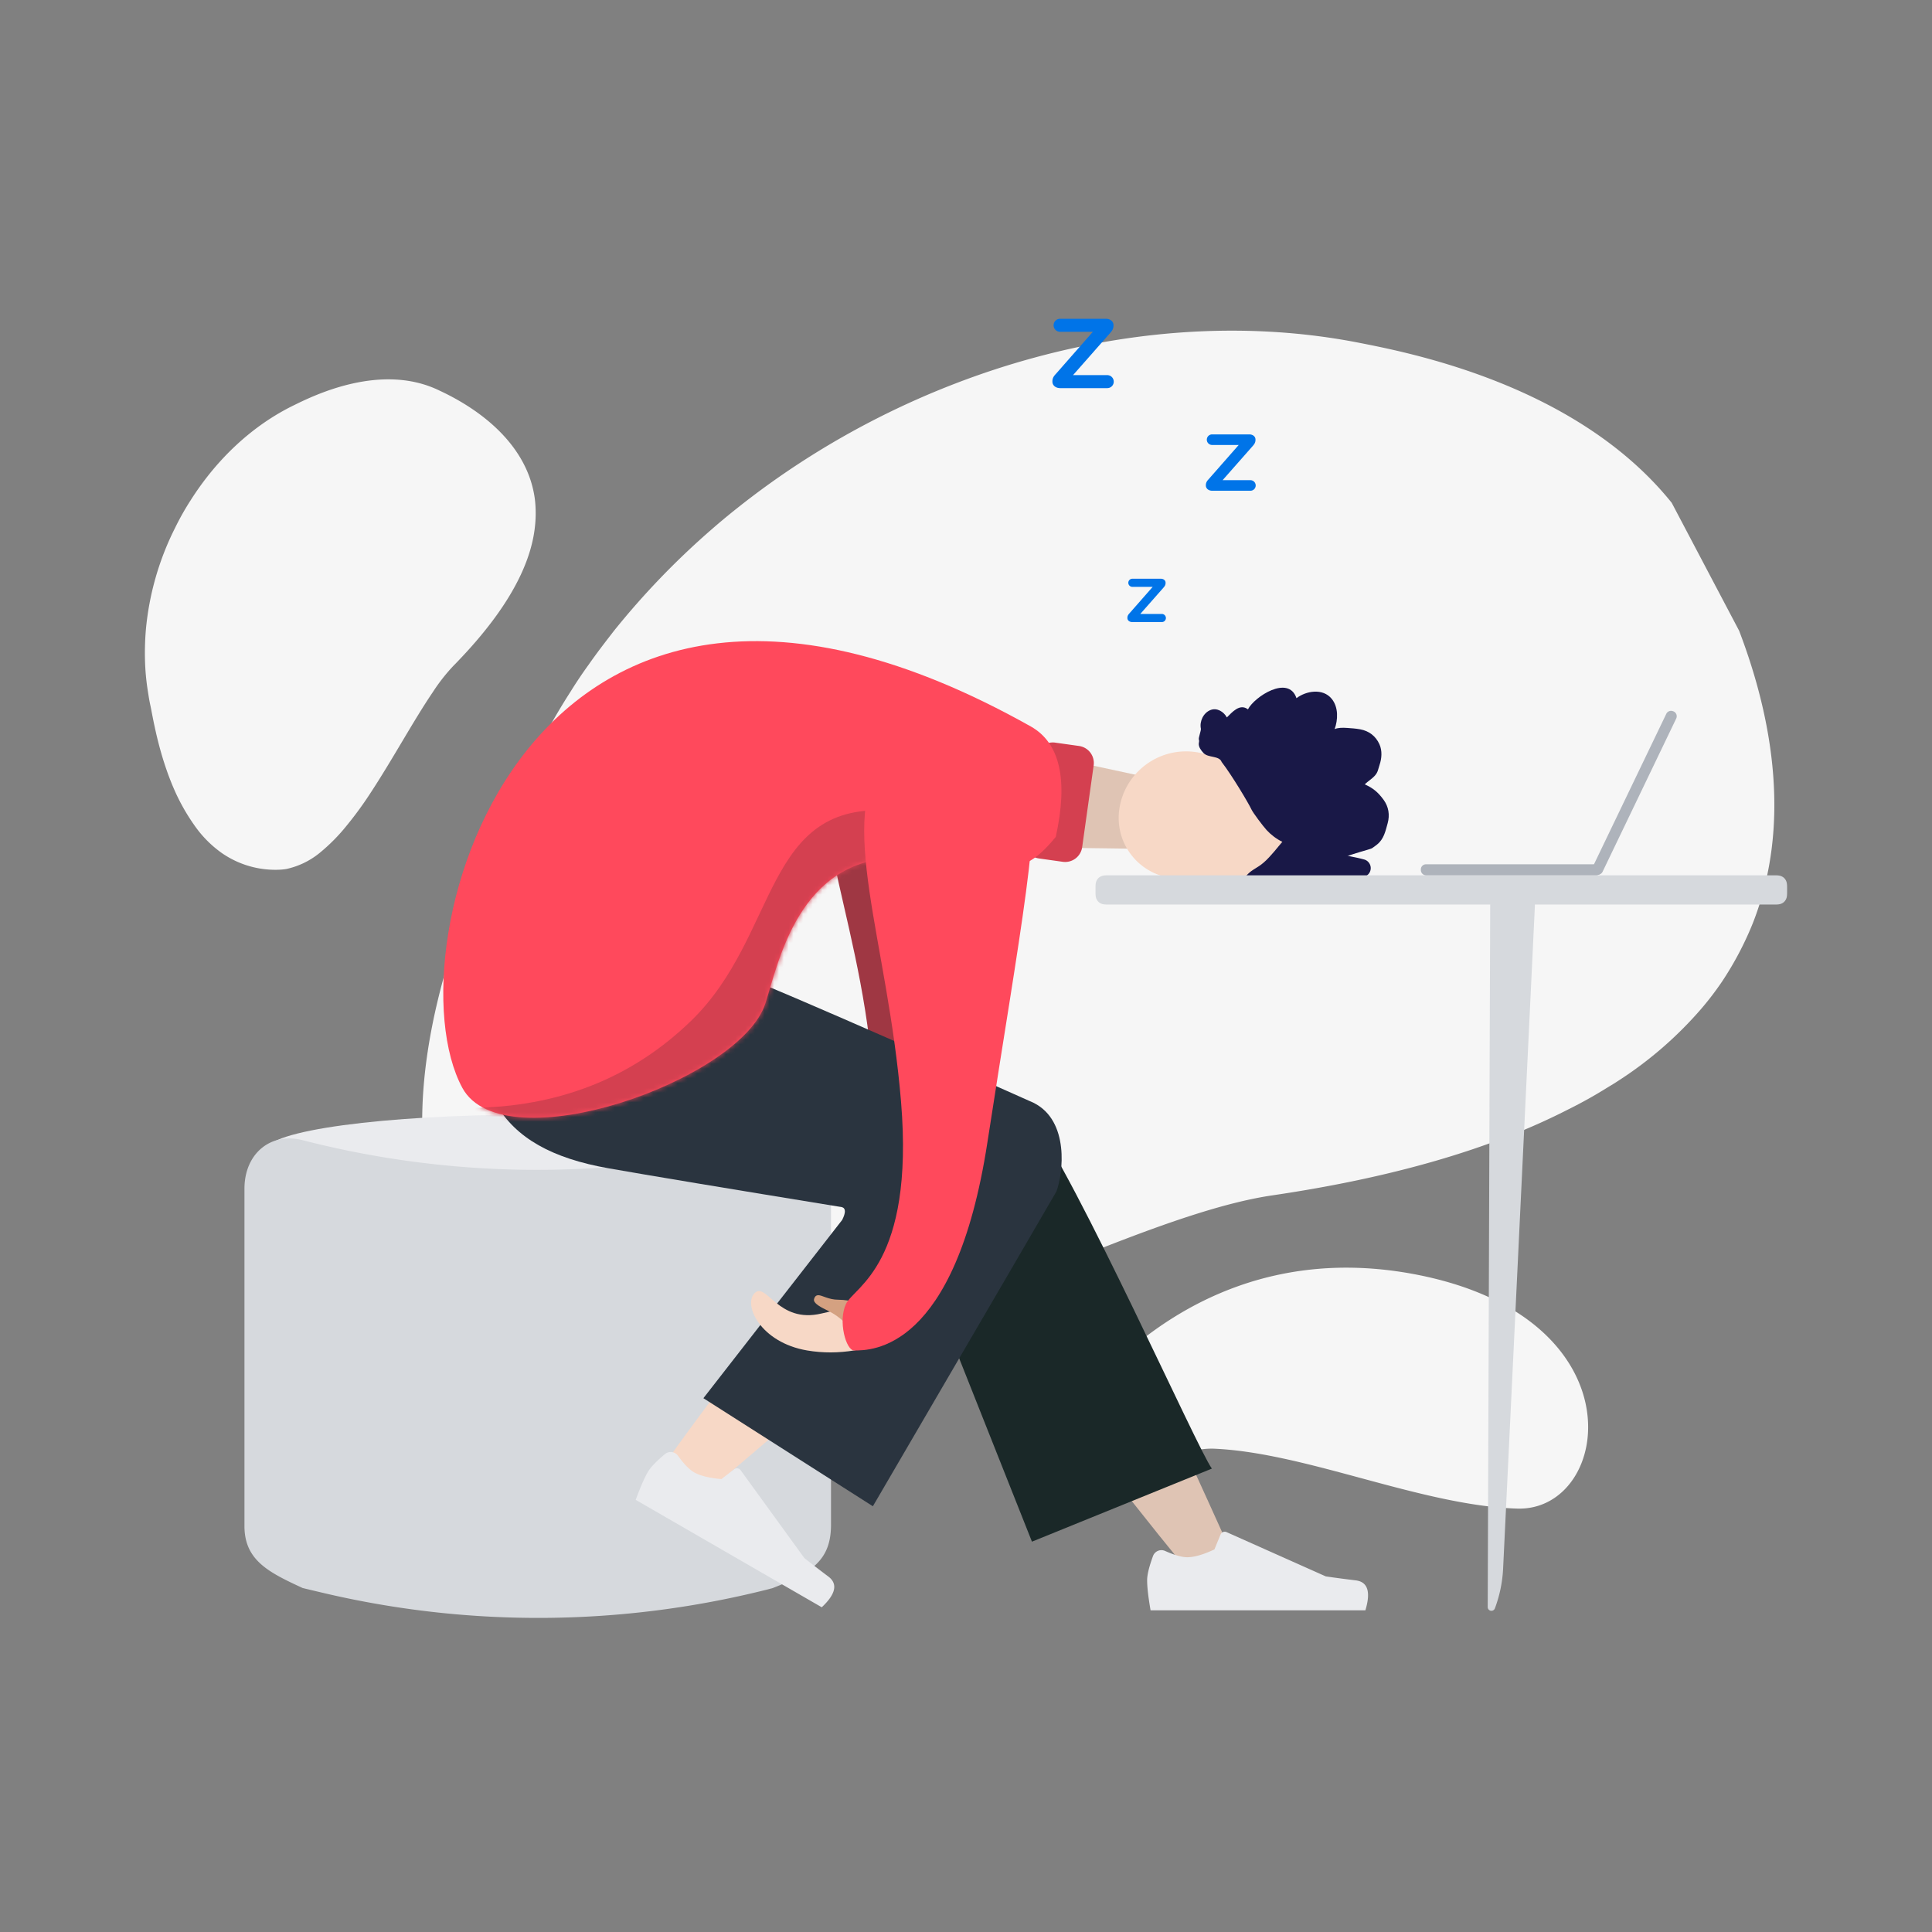 <svg xmlns="http://www.w3.org/2000/svg" xmlns:xlink="http://www.w3.org/1999/xlink" width="400" height="400"><rect width="100%" height="100%" fill="#808080" stroke="none"/><defs><path id="a" d="M3.959 92.504c8.497 15.665 57.6-1.514 62.731-17.496 2.78-8.662 6.926-30.149 27.752-30.149 20.825 0 23.491 6.521 32.373-4.33q3.894-17.73-5.164-22.858c-105.09-59-133.183 46.273-117.692 74.833"/></defs><g fill="none" fill-rule="evenodd"><path fill="#F6F6F6" fill-rule="nonzero" d="M110.744 109.116c-.664 6.049-3.691 13.13-10.188 21.245-1.994 2.508-4.135 4.868-6.35 7.155l-.295.295a37.6 37.6 0 0 0-4.282 5.458c-4.06 5.975-8.416 14.09-13.141 21.245a74 74 0 0 1-4.652 6.343 38 38 0 0 1-5.684 5.754 16.4 16.4 0 0 1-6.94 3.32 14 14 0 0 1-1.772.147 19.44 19.44 0 0 1-11.518-3.467 23.4 23.4 0 0 1-5.684-5.754 42 42 0 0 1-3.692-6.343c-3.617-7.746-4.873-15.934-5.39-18.368-.22-.959-.369-1.918-.516-2.877a49 49 0 0 1-.59-5.68 58 58 0 0 1 .147-7.155 58.7 58.7 0 0 1 6.054-21.148 55 55 0 0 1 3.248-5.754c5.39-8.483 12.773-15.49 21.485-19.695 4.06-1.991 18.014-8.852 30.048-2.95 8.416 3.91 18.236 11.212 19.712 22.498.22 1.904.22 3.827 0 5.731m252.126 82.1a67 67 0 0 1-6.35 12.024 63 63 0 0 1-4.281 5.606 79.6 79.6 0 0 1-17.276 14.974c-.665.443-1.403.886-2.141 1.328a92 92 0 0 1-8.048 4.5c-15.208 7.819-35.29 14.015-61.425 17.85C223.48 253.4 145 305.479 110.154 279.956c-28.794-21.096-25.176-56.282-16.538-83.501a212 212 0 0 1 5.168-14.31c.295-.665.517-1.328.812-1.992a119 119 0 0 1 1.772-4.205c.886-1.992 1.772-3.91 2.51-5.606 1.108-2.36 2.141-4.5 3.027-6.27s1.55-3.172 2.067-4.205a140 140 0 0 1 9.155-16.67 93 93 0 0 1 3.765-5.607c1.698-2.434 3.47-4.72 5.242-7.007a162.7 162.7 0 0 1 20.082-20.876 141 141 0 0 1 5.315-4.425c36.472-29.064 85.051-42.784 128.537-34.375 10.926 2.14 45.404 8.778 65.043 33.194l13.954 26.482c7.161 18.736 10.705 40.666 2.805 60.634zM240.093 301.273c-10.706-.369-15.357-13.72-7.31-20.875 11.813-10.475 31.378-21.54 58.768-16.819 48.506 8.41 42.304 49.349 22.592 48.759s-43.485-11.507-62.607-12.393c-3.839-.22-7.678 1.476-11.443 1.328"/><path fill="#9F3743" d="M174.457 149.897c10.395-13.299 28.096-3.065 31.563 3.552s-.87 33.015-7.537 76.275q-6.666 43.26-27.59 43.078-3.372-6.09-1.686-9.642c1.685-3.552 14.168-8.193 11.4-41.8-2.766-33.607-16.546-58.164-6.15-71.463"/><g transform="translate(50.611 230.785)"><ellipse cx="59.174" cy="7.448" fill="#EAEBEE" rx="54.806" ry="7.448"/><path fill="#D6D9DD" d="m109.357 98.013-1.219.324a194.2 194.2 0 0 1-91.486.756l-4.569-1.08C5.077 94.775 0 92.293 0 85.168v-69.84C0 8.096 5.382 3.562 12.083 5.289a195.05 195.05 0 0 0 91.689 1.296l5.585-1.296c6.61.058 11.973 5.71 12.083 12.738v67.14c-.102 7.125-4.062 9.716-12.083 12.846"/></g><path fill="#DFC4B4" d="M245.513 324.71q-23.32-28.504-31.559-42.263c-9.404-15.706-17.1-29.682-19.529-35.02-5.792-12.731 13.334-18.692 17.662-12.754q9.828 13.481 41.975 84.841z"/><path fill="#1A2828" d="m213.654 319.185-28.935-72.901c-6.188-13.29 23.697-22.025 28.245-15.84 10.326 14.04 34.867 69.43 37.944 73.614z"/><path fill="#F7D8C6" d="M136.591 304.565c5.637-8.23 26.138-35.915 37.304-47.37a849 849 0 0 1 9.301-9.395c8.803-8.751 26.33 5.958 17.545 13.929-21.88 19.85-53.805 46.648-56.473 49.038-3.738 3.348-11.219-1.03-7.677-6.202"/><path fill="#EAEBEE" d="M137.668 301.056q-2.71 2.265-3.552 3.722-1.068 1.85-2.5 5.752l38.518 22.238q4.37-4.101 1.364-6.365a246 246 0 0 1-4.962-3.818l-13.206-18.208a.93.93 0 0 0-1.318-.19l-2.65 2.041q-3.802-.33-5.674-1.411-1.457-.84-3.326-3.424a1.856 1.856 0 0 0-2.694-.337m101.049 21.106q-1.215 3.317-1.215 5 0 2.134.71 6.23h44.478q1.733-5.738-2.002-6.194-3.735-.457-6.206-.826l-20.54-9.166a.93.93 0 0 0-1.237.494l-1.274 3.094q-3.458 1.615-5.62 1.615-1.682 0-4.592-1.303a1.856 1.856 0 0 0-2.502 1.056"/><path fill="#2A343F" d="M174.308 249.925q-36.073-5.882-48.325-8.044c-23.28-4.109-30.07-16.648-26.056-44.007h42.895q8.514 2.46 71.155 30.442c7.514 3.733 6.114 14.74 4.741 18.367q-.084.222-37.999 65.172l-35.09-22.374 28.745-36.92q1.138-2.295-.066-2.636"/><path fill="#DFC4B4" d="m239 161.244-18.624-4.006-2.567 18.26 19.152.254z"/><path fill="#F7D8C6" d="M270.14 172.195c-.948 6.742-7.18 11.438-13.922 10.49a12 12 0 0 1-1.694-.36l-2.574-.741-7.332.278c-6.917.263-12.737-5.131-13-12.048a12.6 12.6 0 0 1 .113-2.22c1.074-7.643 8.14-12.967 15.782-11.893q.483.067.96.169l7.504 1.594 1.956.082c7.102.297 12.618 6.295 12.32 13.396q-.026.63-.114 1.253z"/><path fill="#191847" d="M278.916 150.71c.903.058 1.81.127 2.706.29 1.79.328 3.194 1.372 3.968 3.075.62 1.365.482 2.96.032 4.296-.3.89-.32 1.474-.943 2.185-.618.705-1.455 1.183-2.126 1.837 1.748.777 2.766 1.645 3.891 3.176 1.082 1.472 1.312 3.186.865 4.837-.46 1.694-.81 3.33-2.194 4.434-.347.277-.701.546-1.076.788-.314.203-4.944 1.399-5.164 1.7-.246.335-.109.611.06.969.199.419 4.204.235 4.31.68.314 1.326.63.227.119 1.453-.245.589-3.497.464-3.95.936-.643.67-2.715.546-3.657.786-.84.214-18.874 1.006-18.825.866.319-.922.003-.578 1.224-1.857s2.034-1.33 3.517-2.615c1.482-1.284 3.127-3.49 3.821-4.253-1.187-.568-2.375-1.479-3.254-2.436-.717-.78-2.81-3.549-3.14-4.268-.541-1.186-4.03-7.065-6.17-9.827-.495-1.374-2.809-.8-3.791-1.888-.484-.537-1-1.22-.943-1.937.02-.266.13-.54.018-.804-.139-.327.493-1.9.414-2.276-.313-1.498.516-3.278 2.002-3.857 1.343-.524 2.744.354 3.378 1.537 1.038-1.014 2.653-2.979 4.366-1.674 1.312-2.595 8.401-7.24 10.047-2.312 1.948-1.495 5.435-2.148 7.295.132 1.433 1.756 1.297 4.369.606 6.267.798-.326 1.725-.295 2.594-.24"/><path fill="#191847" d="m277.26 181.497 4.638.094a1.856 1.856 0 0 0 .522-3.648 32 32 0 0 0-2.18-.505c-6.717-1.325 1.576-.75 3.332-4.592q1.755-3.842-7.825-1.814l1.512 10.465z"/><path fill="#D44050" d="m218.46 153.752 4.941.694a3.56 3.56 0 0 1 3.03 4.021l-2.38 16.93a3.56 3.56 0 0 1-4.02 3.03l-4.94-.695a3.56 3.56 0 0 1-3.03-4.02l2.379-16.93a3.56 3.56 0 0 1 4.02-3.03"/><g transform="translate(91.773 132.74)"><mask id="b" fill="#fff"><use xlink:href="#a"/></mask><use xlink:href="#a" fill="#FF495C"/><path fill="#D44050" d="M5.61 96.644q27.337-.241 45.694-18.026c18.357-17.784 14.857-45.746 41.672-43.47q26.816 2.274 25.331 13.337L43.953 108.87l-49.165-2.806z" mask="url(#b)"/></g><path fill="#D6D9DD" d="M367.48 181.224c.839 0 1.17.093 1.497.267.326.175.582.43.756.756s.267.659.267 1.497v1.015c0 .838-.093 1.17-.267 1.496s-.43.582-.756.756-.658.267-1.497.267h-49.707q.01.231 0 .468l-6.568 136.987A27.3 27.3 0 0 1 309.5 333a.767.767 0 0 1-1.485-.272l.517-145.45h-79.198c-.839 0-1.17-.093-1.497-.267a1.8 1.8 0 0 1-.756-.756c-.174-.326-.267-.658-.267-1.496v-1.015c0-.838.093-1.17.267-1.497a1.83 1.83 0 0 1 .756-.756c.326-.174.658-.267 1.497-.267z"/><g fill="#AEB3BB"><path d="M295.26 178.946h35.253a1.094 1.094 0 0 1 1.087 1.087v.105a1.1 1.1 0 0 1-1.087 1.086H295.26a1.097 1.097 0 0 1-1.088-1.086v-.105a1.05 1.05 0 0 1 1.052-1.087z"/><path d="m329.727 179.542 15.259-31.75a1.1 1.1 0 0 1 1.438-.526l.105.035c.533.26.765.894.526 1.437l-15.259 31.75c-.26.533-.895.765-1.438.526l-.105-.035a1.08 1.08 0 0 1-.533-1.426l.007-.01z"/></g><path fill="#F7D8C6" d="M187.054 276.231q-10.245 5.005-19.932 3.369c-9.688-1.636-13.33-9.486-10.878-11.88 2.45-2.394 4.83 6.385 13.827 4.228s13.23-2.342 15.112-.495q1.883 1.847 1.871 4.778"/><path fill="#D4A181" d="M178.71 269.876q-3.236-.784-5.193-.784c-1.958 0-3.315-.936-4.072-.936q-.756 0-.931.936-.066.858 2.516 2.082 2.582 1.226 4.086 2.93l3.593-4.228z"/><path fill="#FF495C" d="M183.341 156.252c10.396-13.299 26.01-2.622 29.477 3.995 3.466 6.618-1.72 33.015-8.387 76.275-6.666 43.26-24.055 43.078-27.59 43.078-1.686 0-3.371-6.09-1.686-9.642s14.168-8.193 11.401-41.8-13.61-58.608-3.215-71.906"/><path fill="#0074E8" d="M240.334 119.82c.561 0 .986.34.986.817v.05c0 .392-.136.646-.442.986l-4.792 5.439h4.418a.842.842 0 1 1 0 1.682h-6.084c-.578 0-1.003-.356-1.003-.832v-.034c0-.391.136-.646.46-.986l4.775-5.439h-4.232a.842.842 0 0 1 0-1.683zm18.318-29.884c.73 0 1.282.442 1.282 1.06v.067c0 .508-.177.84-.575 1.281l-6.23 7.07h5.744c.619 0 1.105.487 1.105 1.105a1.09 1.09 0 0 1-1.105 1.083h-7.91c-.75 0-1.303-.464-1.303-1.083v-.044c0-.508.177-.84.596-1.281l6.209-7.07h-5.502a1.09 1.09 0 0 1-1.104-1.083c0-.619.486-1.105 1.104-1.105zM228.958 66c.897 0 1.577.544 1.577 1.305v.082c0 .625-.218 1.033-.707 1.577l-7.668 8.702h7.07c.761 0 1.36.598 1.36 1.36a1.34 1.34 0 0 1-1.36 1.332h-9.735c-.925 0-1.605-.571-1.605-1.333v-.054c0-.626.218-1.033.735-1.577l7.64-8.702h-6.77a1.34 1.34 0 0 1-1.36-1.332c0-.762.598-1.36 1.36-1.36z"/></g></svg>